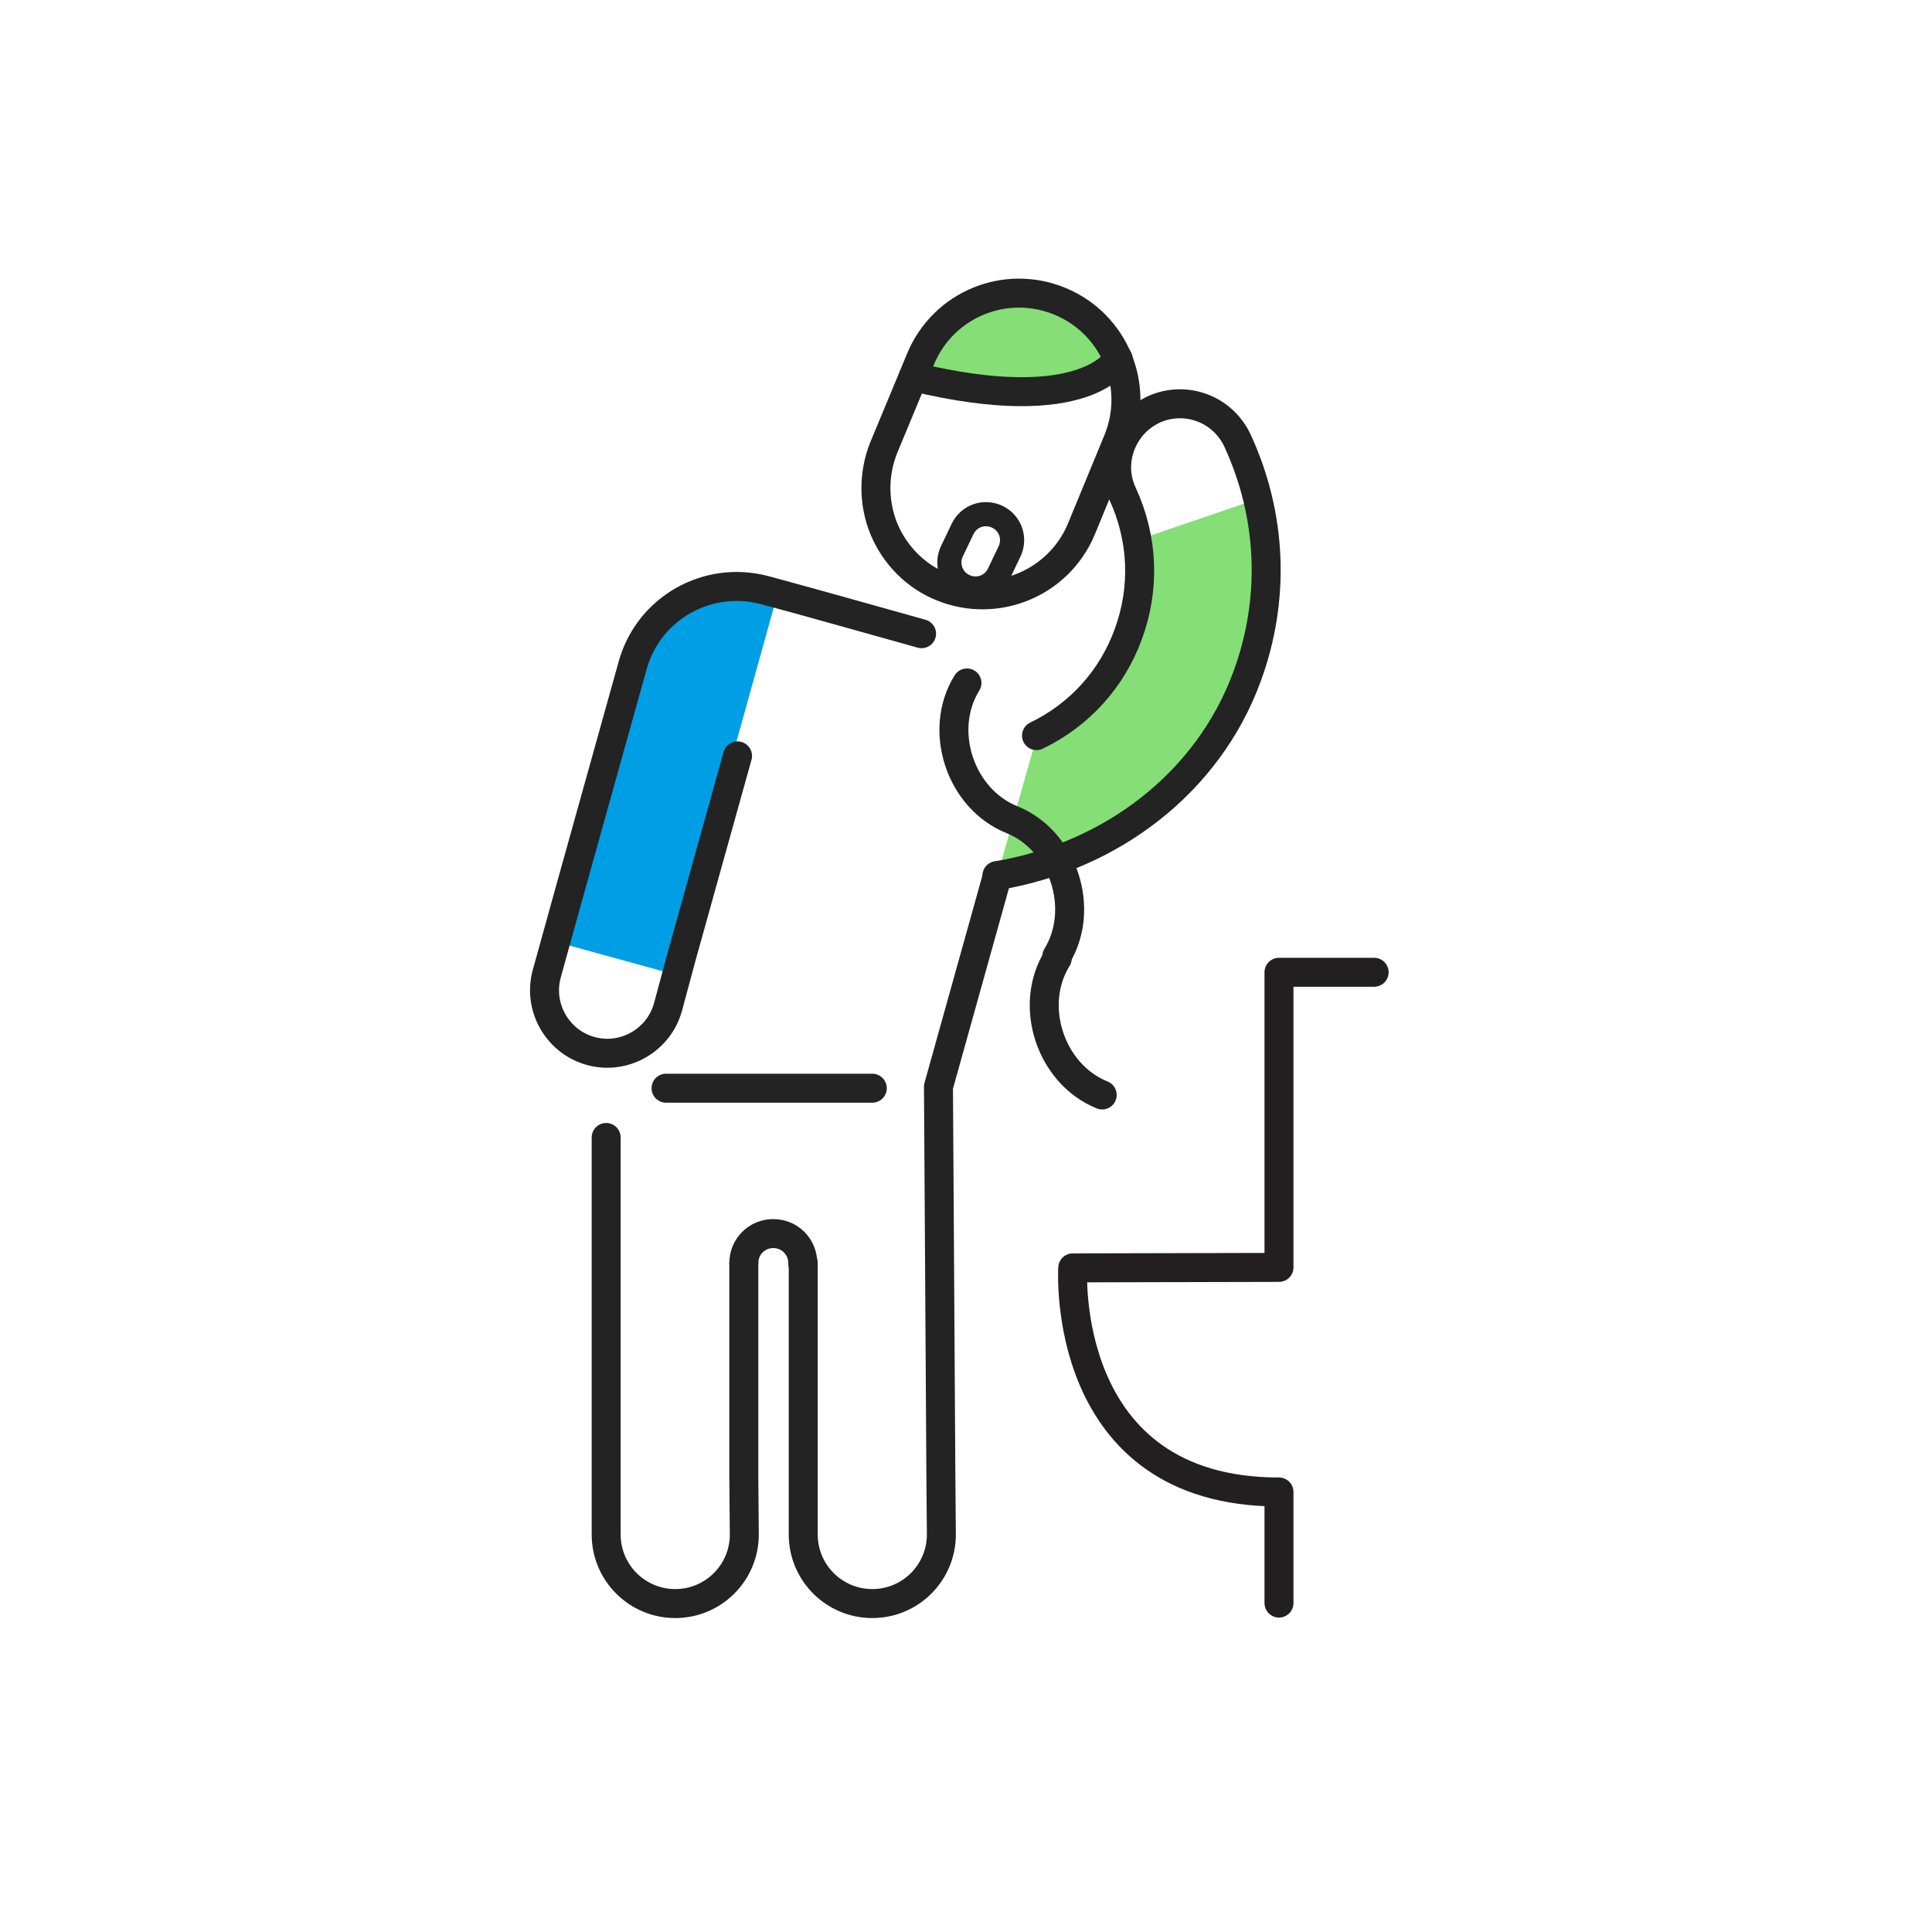 <?xml version="1.0" encoding="utf-8"?>
<!-- Generator: Adobe Illustrator 27.0.1, SVG Export Plug-In . SVG Version: 6.00 Build 0)  -->
<svg version="1.1" id="Layer_1" xmlns="http://www.w3.org/2000/svg" xmlns:xlink="http://www.w3.org/1999/xlink" x="0px" y="0px"
	 viewBox="0 0 400 400" style="enable-background:new 0 0 400 400;" xml:space="preserve">
<style type="text/css">
	.st0{fill:#85DE76;}
	.st1{fill:#009EE5;}
	.st2{fill:none;stroke:#232323;stroke-width:6;stroke-linecap:round;stroke-linejoin:round;stroke-miterlimit:10;}
	.st3{fill:none;stroke:#231F20;stroke-width:6;stroke-linecap:round;stroke-linejoin:round;stroke-miterlimit:10;}
	.st4{fill:none;stroke:#232323;stroke-width:5;stroke-linecap:round;stroke-linejoin:round;stroke-miterlimit:10;}
</style>
<path class="st0" d="M235.5,111.8c1.1,6.5,0.5,13.2-1.8,19.5c-3.4,9.3-10.2,16.7-19,21l-8.2,29c23.9-4,43.8-19.4,51.7-41
	c4.4-12,5.2-24.8,2.2-37L235.5,111.8z"/>
<polygon class="st1" points="136.3,211.7 161,122.9 150.8,121.6 141.7,127.6 135.7,130.4 132.1,137.7 126,159.5 116.2,195.3 
	138,201.3 135.2,211.4 "/>
<line class="st2" x1="180.6" y1="225.3" x2="137.9" y2="225.3"/>
<path class="st2" d="M152.7,156.5l-11.6,41.6l-2.8,10.4c-1.9,6.9-9.1,11-16,9.1c-6.9-1.9-11-9.1-9.1-16l5.1-18.4l12.7-45.5
	c3.3-11.8,15.5-18.7,27.4-15.5l5.5,1.5c0.5,0.1,26.9,7.5,26.9,7.5"/>
<g>
	<path class="st2" d="M154,261.5v44.4l0.1,11.8c0,7.9-6.4,14.3-14.3,14.3c-7.9,0-14.3-6.4-14.3-14.3v-21v-61.2"/>
	<path class="st2" d="M206.5,181.3L194.3,225l0.5,80.9l0.1,11.8c0,7.9-6.4,14.3-14.3,14.3c-7.9,0-14.3-6.4-14.3-14.3v-21v-35.2"/>
</g>
<path class="st2" d="M166.2,261.5L166.2,261.5c0-3.4-2.7-6.1-6.1-6.1l0,0c-3.4,0-6.1,2.7-6.1,6.1l0,0"/>
<polygon class="st0" points="210.7,61.6 198.8,65.2 190.9,73.7 191.1,78.6 205.2,81.4 218.7,81.6 225.5,78.7 228.8,74.3 230.1,69.7 
	221,63 "/>
<path class="st2" d="M223.9,109.5c-4.7,11.3-17.6,16.6-28.9,12c-5.4-2.2-9.7-6.5-12-12c-2.2-5.4-2.2-11.5,0-16.9l7.6-18.3
	c4.7-11.3,17.6-16.6,28.9-11.9c11.3,4.7,16.6,17.6,11.9,28.9L223.9,109.5z"/>
<path class="st2" d="M231.5,74.3c0,0-6.5,12.4-42.4,3.7"/>
<g>
	<path class="st2" d="M214.6,152.3c8.9-4.3,15.6-11.7,19-21c3.5-9.5,3.1-19.8-1.2-29.1c-2.5-5.3-1-11.4,3.1-15.2
		c1-0.9,2.1-1.6,3.3-2.2c6.6-3,14.3-0.2,17.4,6.4c7.2,15.6,7.9,33,1.9,49.1c-8,21.6-27.8,37-51.7,41"/>
</g>
<path class="st3" d="M264.8,331.9v-23c-45.6,0-42.7-46.4-42.7-46.4l42.7-0.1v-61.1h19.7"/>
<path class="st4" d="M206.8,118.8c-1.3,2.7-4.5,3.8-7.2,2.5l0,0c-2.7-1.3-3.8-4.5-2.5-7.2l2.2-4.6c1.3-2.7,4.5-3.8,7.2-2.5l0,0
	c2.7,1.3,3.8,4.5,2.5,7.2L206.8,118.8z"/>
<g>
	<path class="st2" d="M200.2,141.4c-6.1,9.8-1.4,24,9.3,28.3s15.3,18.5,9.3,28.3"/>
	<path class="st2" d="M218.9,198.4c-6.1,9.8-1.4,24,9.3,28.3"/>
</g>
</svg>
